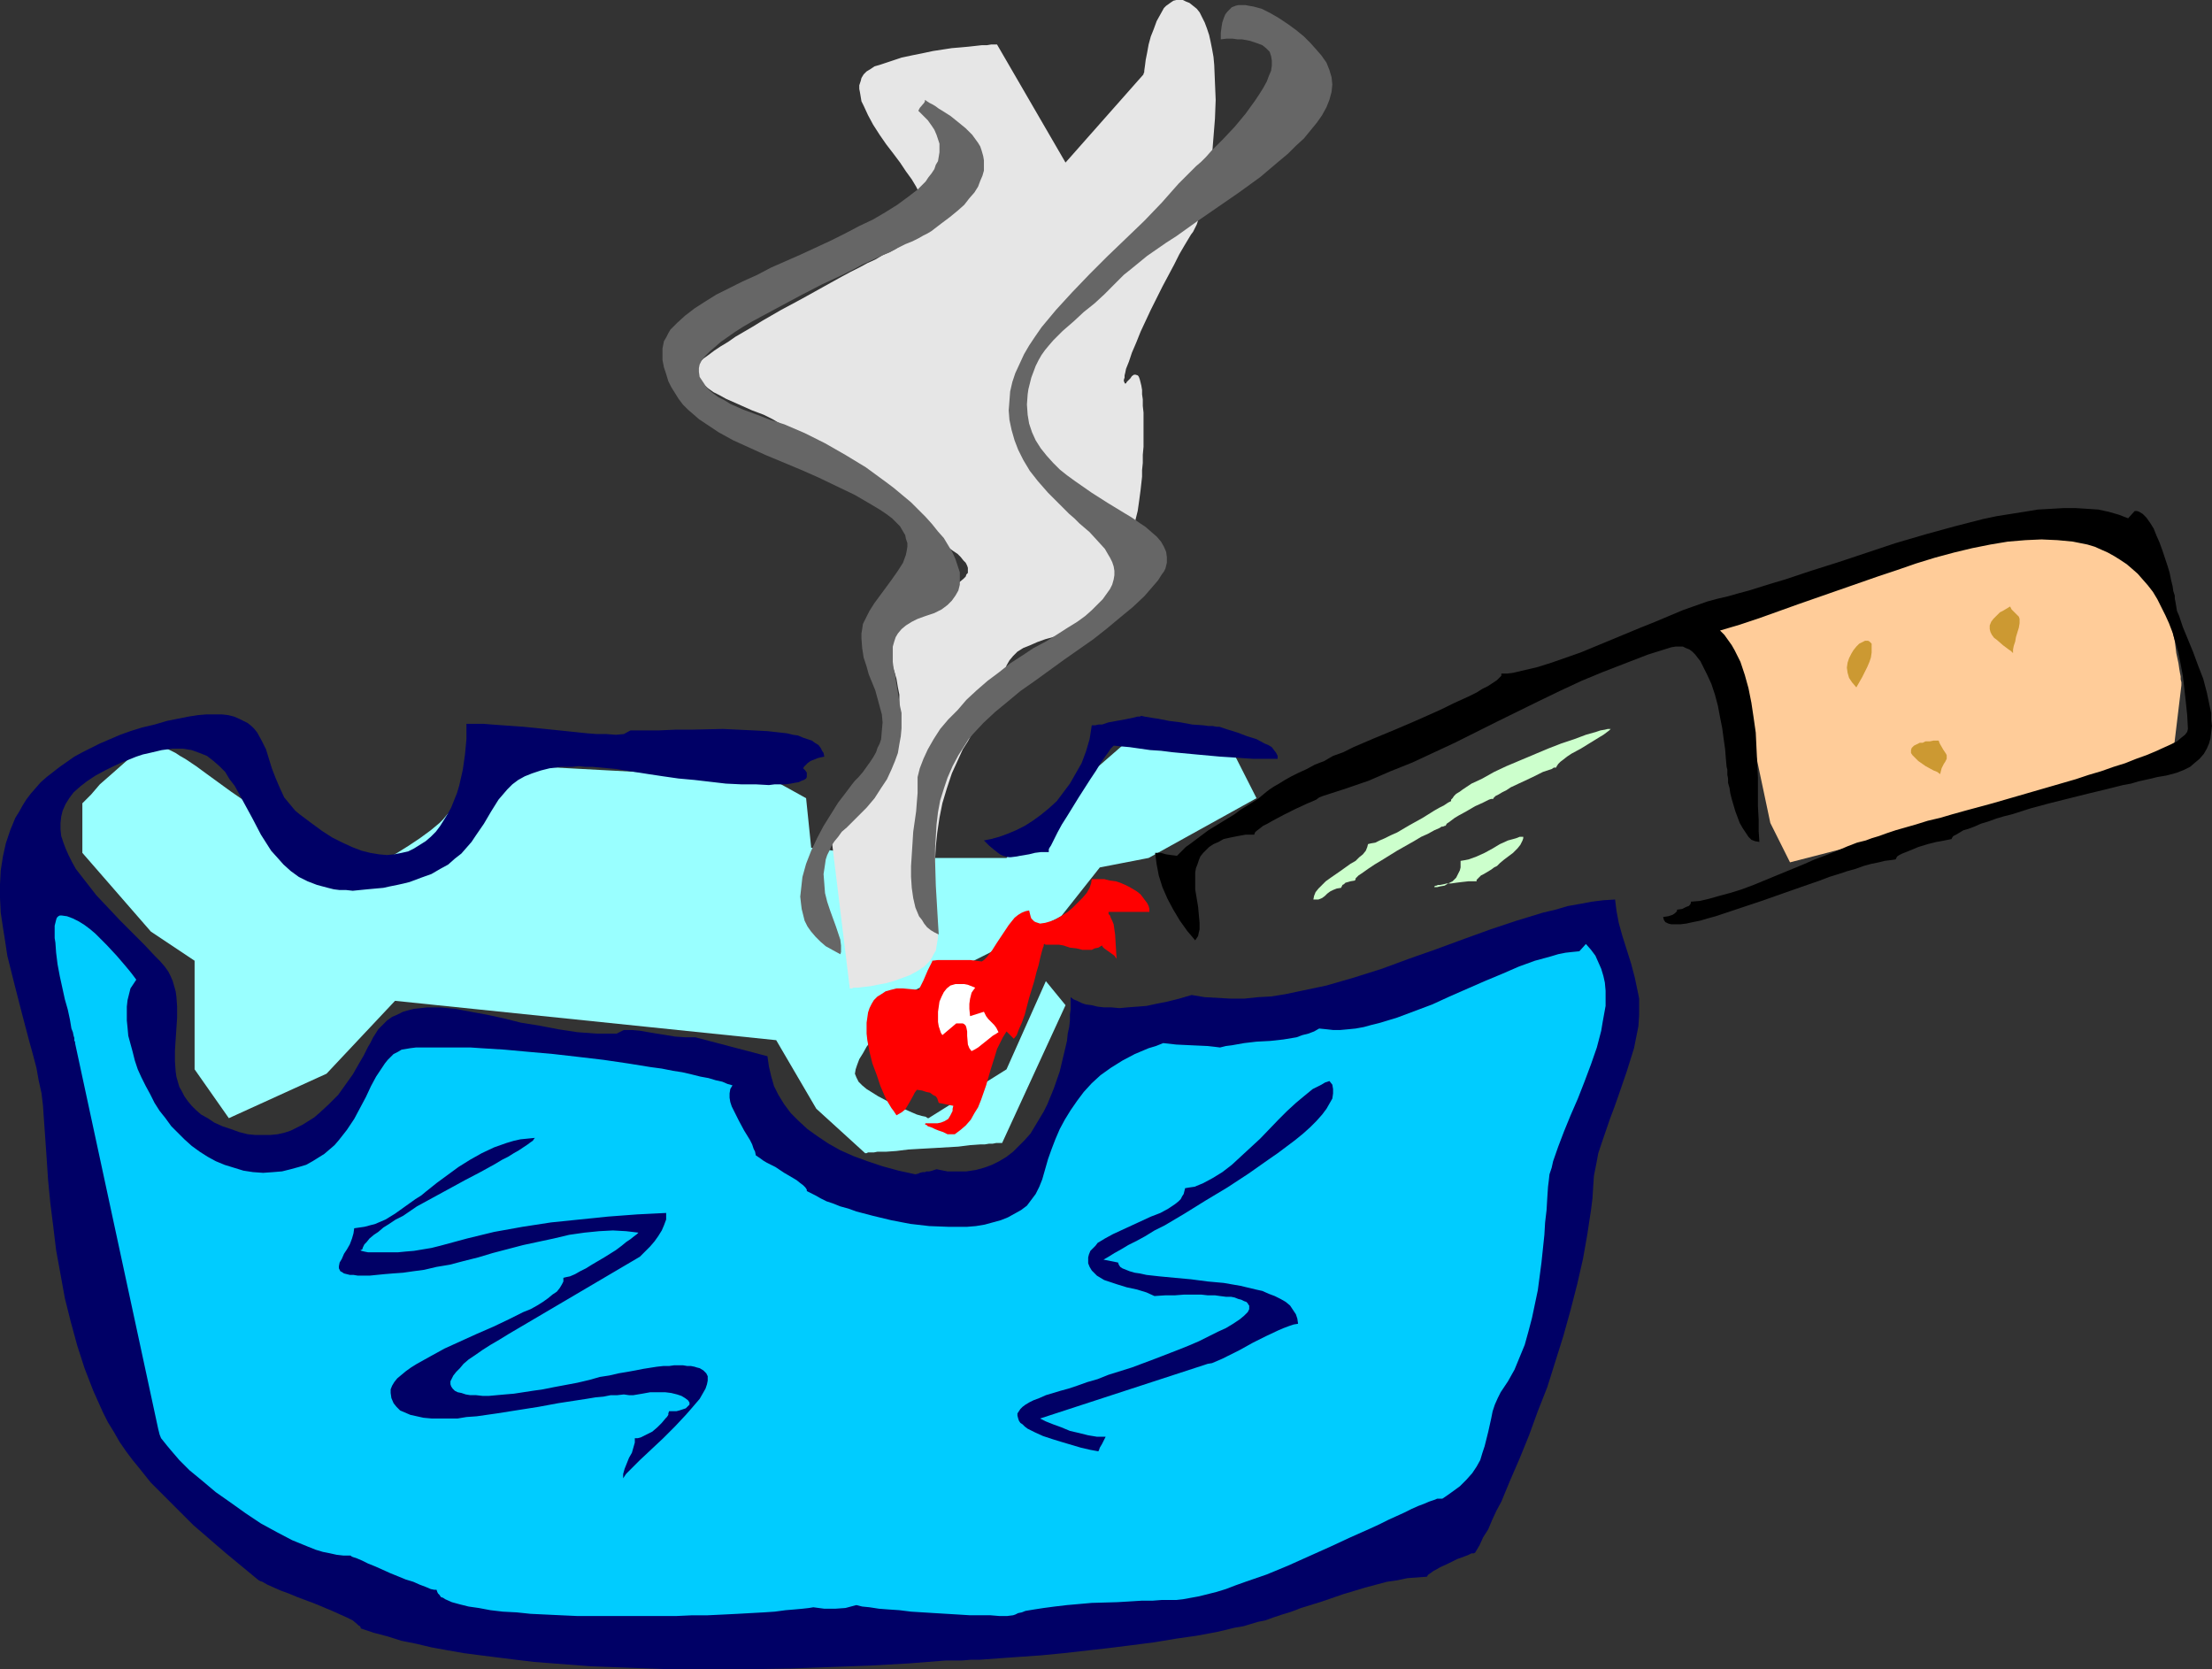 <?xml version="1.0" encoding="UTF-8" standalone="no"?>
<svg
   version="1.0"
   width="129.766mm"
   height="97.911mm"
   id="svg18"
   sodipodi:docname="Cigarette &amp; Ashtray 2.wmf"
   xmlns:inkscape="http://www.inkscape.org/namespaces/inkscape"
   xmlns:sodipodi="http://sodipodi.sourceforge.net/DTD/sodipodi-0.dtd"
   xmlns="http://www.w3.org/2000/svg"
   xmlns:svg="http://www.w3.org/2000/svg">
  <rect width="100%" height="100%" fill="#333333" stroke="none"/>
  <sodipodi:namedview
     id="namedview18"
     pagecolor="#ffffff"
     bordercolor="#000000"
     borderopacity="0.25"
     inkscape:showpageshadow="2"
     inkscape:pageopacity="0.0"
     inkscape:pagecheckerboard="0"
     inkscape:deskcolor="#d1d1d1"
     inkscape:document-units="mm" />
  <defs
     id="defs1">
    <pattern
       id="WMFhbasepattern"
       patternUnits="userSpaceOnUse"
       width="6"
       height="6"
       x="0"
       y="0" />
  </defs>
  <path
     style="fill:#99ffff;fill-opacity:1;fill-rule:evenodd;stroke:none"
     d="m 43.147,237.062 v -24.078 L 33.451,206.52 18.261,189.068 v -10.989 0 l 0.162,-0.162 0.323,-0.323 0.646,-0.646 0.808,-0.808 0.97,-1.131 0.97,-1.131 1.293,-1.131 1.293,-1.131 2.747,-2.424 1.293,-1.131 1.293,-0.97 1.293,-0.808 1.131,-0.646 1.131,-0.485 0.97,-0.162 0.485,0.162 0.485,0.162 0.646,0.162 0.808,0.485 0.97,0.485 0.97,0.485 0.97,0.646 1.131,0.646 2.424,1.616 2.424,1.778 5.333,3.878 2.586,1.778 2.586,1.939 2.262,1.778 0.97,0.808 1.131,0.808 0.808,0.646 0.808,0.646 0.646,0.485 0.646,0.485 0.485,0.485 0.323,0.162 0.323,0.162 v 0.162 l 17.291,6.464 h 0.162 l 0.323,-0.162 0.646,-0.323 0.646,-0.485 0.97,-0.485 0.97,-0.485 1.131,-0.646 1.131,-0.646 2.586,-1.616 2.424,-1.616 2.424,-1.778 0.97,-0.808 0.97,-0.808 0.808,-0.808 0.808,-0.97 1.939,-2.101 1.616,-2.101 1.778,-2.101 0.808,-0.97 0.808,-0.97 0.485,-0.808 0.646,-0.808 0.485,-0.485 0.323,-0.485 0.162,-0.323 0.162,-0.162 62.862,3.394 7.595,4.202 1.131,10.989 17.291,2.262 h 26.018 l 10.989,-12.12 15.029,-13.089 23.917,1.131 5.494,10.827 -23.917,13.251 -10.827,2.101 -8.565,10.827 -17.453,8.888 -17.453,8.726 v 0.162 l -0.485,0.323 -0.485,0.646 -0.646,0.97 -0.808,0.97 -0.97,1.293 -0.97,1.293 -0.97,1.293 -1.939,3.07 -0.97,1.293 -0.808,1.454 -0.808,1.293 -0.485,1.293 -0.323,0.97 -0.162,0.97 0.323,0.808 0.485,0.97 0.808,0.808 0.97,0.808 1.293,0.808 1.293,0.808 3.07,1.616 2.909,1.293 1.454,0.646 1.131,0.485 1.131,0.323 0.808,0.162 0.485,0.323 h 0.162 v 0 l 17.291,-10.827 8.726,-19.553 4.363,5.333 -14.059,30.542 h -0.162 -0.323 -0.323 -0.485 l -0.808,0.162 h -0.808 l -0.97,0.162 h -0.97 l -2.262,0.162 -2.586,0.323 -5.494,0.323 -2.909,0.162 -2.747,0.162 -2.586,0.323 -2.262,0.162 h -0.97 -0.97 l -0.808,0.162 h -0.646 -0.646 l -0.323,0.162 h -0.323 l -10.827,-9.857 -8.888,-15.19 -84.517,-8.726 -15.19,16.16 -21.654,9.857 z"
     id="path1" />
  <path
     style="fill:#ffcc99;fill-opacity:1;fill-rule:evenodd;stroke:none"
     d="m 392.526,182.443 -6.464,-30.542 v -0.162 l -0.485,-0.323 -0.646,-0.646 -0.808,-0.97 -0.808,-0.97 -0.97,-1.131 -1.939,-2.262 -0.808,-1.293 -0.808,-1.131 -0.646,-1.131 -0.162,-0.97 -0.162,-0.485 v -0.485 l 0.162,-0.323 0.162,-0.323 0.162,-0.162 0.323,-0.162 0.485,-0.162 h 0.485 l 0.808,-0.162 h 0.808 l 0.97,-0.162 0.97,-0.323 1.293,-0.323 1.293,-0.323 1.293,-0.323 1.454,-0.485 3.232,-0.97 3.394,-1.131 6.949,-2.586 3.555,-1.293 3.394,-1.454 3.232,-1.131 3.07,-1.293 1.293,-0.485 1.293,-0.646 1.131,-0.485 1.131,-0.485 0.97,-0.323 0.646,-0.323 0.646,-0.323 0.485,-0.323 0.485,-0.162 0.485,-0.162 1.454,-0.323 1.616,-0.485 1.939,-0.323 2.262,-0.485 2.262,-0.323 5.01,-0.646 5.01,-0.646 2.424,-0.162 2.424,-0.323 h 2.101 l 1.939,-0.162 1.778,-0.162 h 1.293 2.586 l 2.747,-0.323 5.333,-0.485 h 2.586 2.424 1.131 l 0.97,0.162 0.97,0.323 0.97,0.323 0.323,0.323 0.485,0.485 0.323,0.646 0.323,0.646 0.485,0.808 0.323,0.97 0.485,1.131 0.323,1.131 0.808,2.424 0.646,2.747 1.454,5.979 0.485,2.909 0.646,2.909 0.323,2.586 0.485,2.262 0.162,1.131 0.162,0.97 0.162,0.808 v 0.646 l 0.162,0.646 v 0.323 0.323 0 l -2.101,17.452 -84.678,21.816 z"
     id="path2" />
  <path
     style="fill:#e6e6e6;fill-opacity:1;fill-rule:evenodd;stroke:none"
     d="m 188.425,219.125 -4.202,-34.42 v -0.162 l 0.323,-0.162 0.323,-0.485 0.323,-0.646 0.646,-0.646 0.646,-0.97 0.808,-0.97 0.808,-0.97 1.616,-2.262 1.778,-2.101 1.778,-2.101 0.97,-0.808 0.808,-0.808 0.646,-0.97 0.646,-0.808 0.485,-1.131 0.485,-0.97 0.808,-2.424 0.646,-2.424 0.323,-2.424 0.162,-2.424 0.162,-2.101 v -1.939 l -0.162,-0.808 -0.162,-0.808 -0.323,-1.939 -0.646,-2.101 -0.485,-2.101 -0.323,-2.262 v -1.293 l 0.162,-1.131 0.162,-1.293 0.485,-1.131 0.485,-1.293 0.808,-1.131 0.323,-0.646 0.646,-0.646 1.293,-0.97 1.454,-0.97 1.616,-0.808 3.394,-1.454 1.616,-0.808 1.616,-0.646 1.293,-0.646 0.97,-0.808 0.485,-0.485 0.162,-0.485 0.323,-0.323 v -0.485 -0.646 l -0.162,-0.485 -0.323,-0.646 -0.485,-0.485 -0.646,-0.808 -0.646,-0.646 -0.97,-0.646 -1.131,-0.808 -4.848,-3.232 -2.262,-1.616 -2.101,-1.616 -2.101,-1.454 -2.101,-1.454 -1.778,-1.454 -1.778,-1.293 -1.454,-1.131 -1.454,-0.97 -1.131,-0.97 -0.97,-0.808 -0.808,-0.646 -0.646,-0.485 -0.323,-0.323 h -0.162 l -0.162,-0.162 -0.323,-0.323 -0.646,-0.323 -0.646,-0.646 -0.808,-0.646 -0.97,-0.808 -1.131,-0.97 -1.131,-0.808 -5.01,-3.717 -1.131,-0.646 -1.131,-0.808 -1.131,-0.646 -0.808,-0.485 -0.97,-0.485 -0.97,-0.485 -1.293,-0.485 -1.293,-0.485 -2.909,-1.293 -2.909,-1.293 -1.454,-0.808 -1.293,-0.646 -1.131,-0.808 -0.97,-0.808 -0.97,-0.808 -0.646,-0.808 -0.323,-0.808 -0.162,-0.808 0.162,-0.485 0.323,-0.646 0.646,-0.646 0.808,-0.808 1.131,-0.808 1.293,-0.97 1.454,-0.97 1.616,-0.97 1.616,-1.131 1.939,-1.131 1.939,-1.131 2.101,-1.293 4.202,-2.424 4.525,-2.424 4.363,-2.424 4.363,-2.424 2.101,-1.131 1.939,-0.97 1.778,-0.97 1.778,-0.808 1.616,-0.97 1.454,-0.646 1.293,-0.646 0.97,-0.646 0.97,-0.485 0.485,-0.323 0.485,-0.162 h 0.162 v -0.162 h 0.162 l 0.162,-0.323 0.323,-0.323 0.323,-0.485 0.323,-0.485 0.646,-1.293 0.323,-0.646 0.162,-0.97 0.323,-0.808 v -0.97 -1.131 -0.97 l -0.162,-1.131 -0.485,-1.293 -0.162,-0.646 -0.323,-0.646 -0.485,-0.808 -0.485,-0.808 -1.293,-1.778 -1.293,-1.939 -1.454,-1.939 -1.616,-2.101 -1.454,-2.101 -1.454,-2.262 -1.131,-2.101 -0.97,-2.101 -0.485,-0.97 -0.162,-0.97 -0.162,-0.97 -0.162,-0.808 v -0.808 l 0.323,-0.97 0.162,-0.646 0.485,-0.808 0.646,-0.646 0.808,-0.485 0.97,-0.646 1.131,-0.323 2.424,-0.808 2.424,-0.808 2.262,-0.485 2.424,-0.485 2.262,-0.485 2.101,-0.323 2.101,-0.323 1.939,-0.162 1.778,-0.162 1.454,-0.162 1.454,-0.162 h 1.131 l 0.97,-0.162 h 1.293 l 15.19,26.179 17.291,-19.553 v -0.162 l 0.162,-0.323 V 15.675 l 0.162,-1.131 0.162,-1.293 0.323,-1.616 0.323,-1.778 0.485,-1.778 0.646,-1.616 0.646,-1.778 0.808,-1.454 0.808,-1.454 0.485,-0.485 1.131,-0.808 0.485,-0.323 L 260.822,0 h 0.646 0.808 l 0.646,0.323 0.808,0.323 0.808,0.646 0.808,0.646 0.646,0.808 0.485,0.97 0.646,1.293 0.485,1.293 0.485,1.454 0.323,1.454 0.323,1.616 0.323,1.778 0.162,1.778 0.162,3.878 0.162,3.878 -0.162,4.202 -0.323,4.04 -0.323,4.04 -0.646,3.717 -0.485,3.555 -0.485,1.616 -0.323,1.616 -0.323,1.454 -0.485,1.293 -0.323,1.131 -0.323,0.97 -0.485,0.97 -0.323,0.646 -0.485,0.646 -0.485,0.808 -0.97,1.616 -1.131,1.939 -1.131,2.262 -1.293,2.424 -1.293,2.424 -2.586,5.171 -1.131,2.424 -1.131,2.424 -0.97,2.424 -0.97,2.262 -0.646,1.939 -0.323,0.808 -0.323,0.808 -0.162,0.808 -0.162,0.646 v 0.485 l -0.162,0.485 v 0.323 l 0.162,0.323 v 0.162 0 h 0.323 l 0.162,-0.323 0.808,-0.808 0.323,-0.485 0.485,-0.323 h 0.323 l 0.485,0.162 0.162,0.162 0.162,0.323 0.162,0.485 0.162,0.646 0.162,0.646 0.162,0.97 v 0.97 l 0.162,1.131 v 1.454 l 0.162,1.454 v 1.778 1.939 1.939 1.939 l -0.162,1.778 v 1.778 l -0.162,1.616 v 1.454 l -0.323,2.909 -0.323,2.424 -0.323,2.262 -0.485,1.939 -0.323,1.778 -0.485,1.454 -0.323,1.454 -0.485,1.131 -0.323,1.131 -0.162,0.97 -0.323,0.97 v 0.808 l -0.162,0.808 0.162,0.808 v 0.646 l 0.485,1.454 0.485,1.293 0.323,1.131 v 0.646 0.646 l -0.162,0.646 -0.323,0.646 -0.485,0.808 -0.646,0.646 -0.808,0.808 -1.131,0.808 -1.293,0.646 -1.454,0.808 -1.616,0.485 -1.778,0.646 -3.717,0.97 -3.717,0.97 -1.778,0.485 -1.778,0.646 -1.454,0.646 -1.616,0.646 -1.293,0.808 -0.97,0.97 -0.808,0.97 -0.646,1.131 -0.162,0.485 -0.162,0.485 v 0.323 0.323 0.323 l 0.323,0.162 0.485,-0.323 h 0.162 l 0.162,-0.162 v 0.162 l -0.162,0.323 -0.323,0.646 -0.323,0.485 -0.323,0.485 -0.485,0.646 -0.485,0.808 -0.485,0.97 -0.808,1.131 -0.808,1.131 -0.97,1.454 -0.97,1.454 -1.131,1.778 -1.131,1.939 -0.97,1.778 -1.131,1.778 -0.808,1.778 -1.616,3.555 -1.131,3.394 -0.97,3.232 -0.646,3.232 -0.485,3.232 -0.323,3.07 -0.162,2.909 v 2.747 2.747 l 0.162,2.586 0.162,2.586 0.162,2.262 v 1.131 1.131 l 0.162,2.101 -0.162,0.97 -0.162,0.97 -0.162,0.97 -0.485,0.808 -0.323,0.646 -0.485,0.808 -1.293,1.293 -1.454,0.97 -1.778,0.97 -1.778,0.646 -1.778,0.646 -1.778,0.485 -1.778,0.323 -1.616,0.323 -1.454,0.162 -1.293,0.162 h -0.97 l -0.323,0.162 z"
     id="path3" />
  <path
     style="fill:#666666;fill-opacity:1;fill-rule:evenodd;stroke:none"
     d="m 206.525,51.226 2.101,-1.616 1.939,-1.454 1.778,-1.454 1.454,-1.293 1.131,-1.454 1.131,-1.293 0.808,-1.293 0.485,-1.293 0.485,-1.131 0.323,-1.131 v -1.131 -1.131 l -0.162,-0.97 -0.323,-1.131 -0.323,-0.97 -0.485,-0.808 -1.293,-1.778 -1.454,-1.454 -1.778,-1.454 -1.616,-1.293 -1.778,-1.131 -0.808,-0.485 -0.646,-0.485 -0.808,-0.485 -0.646,-0.323 -0.485,-0.323 -0.485,-0.323 v 0.323 l -0.162,0.323 -0.97,1.131 -0.162,0.323 -0.162,0.323 1.131,1.131 0.97,0.97 0.808,1.131 0.646,0.97 0.485,1.131 0.323,0.97 0.323,0.97 v 0.97 0.97 l -0.162,0.97 -0.162,0.97 -0.485,0.808 -0.323,0.97 -0.646,0.97 -0.646,0.808 -0.646,0.97 -1.778,1.778 -2.101,1.616 -2.424,1.778 -2.586,1.616 -2.747,1.616 -3.07,1.454 -3.07,1.616 -3.232,1.616 -6.626,3.07 -6.626,2.909 -3.07,1.616 -3.232,1.454 -2.909,1.454 -2.909,1.454 -2.586,1.616 -2.262,1.454 -2.101,1.616 -1.778,1.616 -0.808,0.808 -0.646,0.646 -0.485,0.808 -0.485,0.97 -0.485,0.808 -0.162,0.808 -0.162,0.808 v 0.808 1.778 l 0.323,1.616 0.485,1.454 0.485,1.616 0.646,1.293 0.808,1.293 0.808,1.293 0.97,1.293 1.131,1.131 1.131,0.97 1.293,1.131 1.454,0.97 2.909,1.939 3.232,1.778 3.555,1.616 3.555,1.616 3.878,1.616 3.878,1.616 4.04,1.778 4.04,1.939 4.04,1.939 3.878,2.262 1.616,0.97 1.454,0.97 1.293,0.97 0.97,0.97 0.808,0.808 0.646,1.131 0.485,0.808 0.162,0.808 0.323,0.97 v 0.808 l -0.162,0.97 -0.162,0.808 -0.646,1.778 -1.131,1.778 -1.131,1.616 -1.293,1.778 -2.747,3.717 -1.131,1.778 -0.97,1.939 -0.485,0.97 -0.162,1.131 -0.162,0.97 v 1.131 l 0.162,2.101 0.323,2.101 0.646,1.939 0.485,1.778 1.454,3.555 0.485,1.778 0.485,1.778 0.485,1.778 0.162,1.778 -0.162,1.778 -0.162,1.939 -0.323,0.97 -0.485,0.97 -0.323,0.97 -0.646,1.131 -0.646,0.97 -0.808,1.131 -0.808,1.131 -0.97,1.131 -0.808,0.808 -0.646,0.808 -1.454,1.939 -1.616,2.101 -1.616,2.586 -1.616,2.586 -1.454,2.747 -1.293,2.747 -1.131,2.909 -0.808,2.909 -0.162,1.454 -0.162,1.454 -0.162,1.454 0.162,1.454 0.162,1.293 0.323,1.293 0.323,1.293 0.646,1.293 0.808,1.131 0.97,1.131 1.131,1.131 1.131,0.97 1.454,0.808 1.778,0.97 0.162,-0.485 v -0.485 -0.97 l -0.162,-1.293 -0.485,-1.454 -0.485,-1.454 -0.646,-1.778 -0.646,-1.778 -0.646,-1.939 -0.485,-1.939 -0.162,-2.101 -0.162,-2.101 0.323,-2.101 0.162,-1.131 0.323,-0.97 0.485,-0.97 0.485,-1.131 0.646,-0.97 0.808,-0.97 0.808,-1.131 1.131,-0.97 2.262,-2.262 2.101,-2.101 1.778,-2.101 1.454,-2.262 1.293,-1.939 0.97,-2.101 0.808,-1.939 0.646,-1.778 0.323,-1.939 0.323,-1.778 0.162,-1.778 v -1.616 -1.778 l -0.323,-1.454 -0.485,-3.07 -0.485,-2.909 -0.162,-1.293 -0.323,-1.293 -0.162,-1.293 v -1.293 -0.97 -1.131 l 0.323,-1.131 0.323,-0.97 0.485,-0.808 0.808,-0.97 0.97,-0.808 1.293,-0.808 1.293,-0.646 1.778,-0.646 1.939,-0.646 1.616,-0.808 1.293,-0.97 0.97,-0.97 0.808,-1.131 0.646,-1.131 0.323,-1.293 v -1.293 -1.454 l -0.485,-1.454 -0.485,-1.454 -0.646,-1.454 -0.97,-1.616 -0.97,-1.616 -1.293,-1.454 -1.293,-1.616 -1.454,-1.616 -1.616,-1.616 -1.616,-1.616 -1.939,-1.616 -1.939,-1.616 -1.939,-1.454 -4.202,-3.07 -4.525,-2.747 -4.525,-2.586 -4.525,-2.262 -2.262,-0.97 -2.262,-0.97 -3.07,-0.97 -2.909,-1.131 -3.07,-1.131 -2.909,-1.293 -1.293,-0.808 -1.293,-0.646 -1.131,-0.808 -0.97,-0.808 -0.808,-0.97 -0.646,-0.97 -0.646,-0.97 -0.162,-1.131 v -0.808 l 0.162,-0.808 0.485,-0.97 0.808,-0.97 0.97,-0.97 1.131,-0.97 1.293,-1.131 1.616,-1.131 1.616,-1.131 1.778,-1.131 1.939,-1.131 2.101,-1.131 4.202,-2.262 4.525,-2.424 4.686,-2.424 4.525,-2.101 2.262,-1.131 2.101,-1.131 2.101,-0.97 2.101,-0.97 1.939,-0.808 1.778,-0.97 1.616,-0.808 1.616,-0.646 1.293,-0.646 1.131,-0.646 0.97,-0.485 z"
     id="path4" />
  <path
     style="fill:#666666;fill-opacity:1;fill-rule:evenodd;stroke:none"
     d="m 246.601,63.507 1.293,-1.293 1.293,-1.293 1.616,-1.293 1.778,-1.454 1.778,-1.454 2.101,-1.454 2.101,-1.454 2.262,-1.454 4.525,-3.232 4.686,-3.232 4.686,-3.232 4.686,-3.394 2.101,-1.778 2.101,-1.778 1.939,-1.616 1.778,-1.778 1.778,-1.616 1.454,-1.778 1.454,-1.778 1.131,-1.616 0.97,-1.778 0.646,-1.616 0.485,-1.778 0.162,-1.616 -0.162,-1.616 -0.485,-1.616 -0.646,-1.616 -1.131,-1.616 -1.131,-1.293 -1.293,-1.454 -1.454,-1.454 -1.778,-1.454 -1.778,-1.293 -1.939,-1.293 -1.939,-1.131 -1.939,-0.97 -1.778,-0.485 -0.97,-0.162 -0.808,-0.162 h -0.808 -0.808 l -0.646,0.162 -0.808,0.323 -0.485,0.485 -0.485,0.485 -0.485,0.646 -0.323,0.808 -0.323,0.97 -0.162,0.97 -0.162,1.293 v 1.454 l 1.293,-0.162 h 1.293 l 1.131,0.162 h 0.97 l 0.97,0.162 0.808,0.162 1.454,0.485 1.293,0.485 0.808,0.646 0.808,0.808 0.323,0.97 0.162,0.97 v 1.131 l -0.162,1.131 -0.485,1.131 -0.485,1.293 -0.808,1.454 -0.808,1.293 -0.97,1.454 -2.101,2.909 -2.424,2.909 -2.586,2.747 -2.586,2.586 -1.131,1.293 -1.131,1.131 -1.131,0.97 -0.97,0.97 -0.97,0.97 -0.808,0.808 -0.646,0.646 -0.485,0.485 -3.717,4.202 -3.878,4.04 -4.202,4.04 -4.04,3.878 -3.878,3.878 -3.878,4.04 -3.555,3.878 -1.616,1.939 -1.616,1.939 -1.454,2.101 -1.293,1.939 -1.131,1.939 -0.97,2.101 -0.97,2.101 -0.646,1.939 -0.485,2.101 -0.162,2.101 -0.162,2.101 0.162,2.101 0.485,2.262 0.646,2.262 0.808,2.101 1.131,2.262 1.454,2.424 1.778,2.262 2.262,2.586 2.424,2.424 2.262,2.262 1.131,0.97 1.131,1.131 2.262,1.939 1.778,1.939 1.616,1.778 0.646,1.131 0.485,0.808 0.485,0.97 0.323,0.97 0.162,0.97 v 0.97 l -0.162,0.97 -0.323,1.131 -0.485,0.97 -0.808,1.131 -0.808,1.131 -1.131,1.131 -1.293,1.293 -1.454,1.293 -1.778,1.293 -2.101,1.293 -2.262,1.454 -2.586,1.616 -2.747,1.454 -2.424,1.616 -2.747,1.778 -2.424,1.939 -2.586,1.939 -2.424,2.101 -2.262,2.101 -1.939,2.262 -2.101,2.101 -1.778,2.101 -1.454,2.262 -1.293,2.262 -0.97,2.101 -0.808,2.101 -0.485,1.939 v 0.97 0.97 1.616 l -0.162,1.939 -0.162,2.101 -0.323,2.262 -0.323,2.262 -0.162,2.586 -0.323,5.009 v 2.424 l 0.162,2.424 0.323,2.262 0.485,2.101 0.808,1.939 0.646,0.808 0.485,0.808 0.646,0.808 0.808,0.646 0.808,0.485 0.97,0.485 -0.162,-2.586 -0.162,-2.747 -0.323,-5.494 -0.162,-5.494 v -2.747 l 0.162,-2.586 0.162,-2.747 0.323,-2.747 0.485,-2.586 0.808,-2.586 0.808,-2.424 1.131,-2.586 1.293,-2.424 1.454,-2.262 0.808,-1.293 0.97,-1.131 2.262,-2.424 2.586,-2.424 2.747,-2.262 2.909,-2.424 3.232,-2.262 6.464,-4.686 6.464,-4.525 3.07,-2.424 2.909,-2.424 2.747,-2.262 2.586,-2.424 2.101,-2.424 0.97,-1.131 0.808,-1.293 0.485,-0.646 0.323,-0.646 0.323,-1.293 v -1.293 l -0.162,-1.131 -0.485,-1.131 -0.646,-1.131 -0.97,-1.131 -1.131,-0.97 -1.293,-1.131 -1.454,-0.97 -1.616,-1.131 -1.616,-0.97 -3.717,-2.262 -3.555,-2.262 -3.717,-2.586 -1.778,-1.293 -1.616,-1.293 -1.454,-1.454 -1.454,-1.616 -1.293,-1.616 -1.131,-1.778 -0.808,-1.778 -0.646,-1.939 -0.323,-1.939 -0.162,-2.262 0.162,-2.262 0.162,-1.131 0.323,-1.293 0.323,-1.293 0.485,-1.293 0.485,-1.293 0.646,-1.293 0.646,-1.131 0.808,-1.131 0.808,-0.97 0.97,-1.131 2.101,-2.101 2.424,-2.101 2.262,-2.101 2.424,-1.939 2.101,-1.939 0.97,-0.97 z"
     id="path5" />
  <path
     style="fill:#000066;fill-opacity:1;fill-rule:evenodd;stroke:none"
     d="m 270.356,161.112 h -0.646 l -0.808,-0.162 h -0.97 l -1.131,-0.162 -2.424,-0.162 -2.586,-0.485 -2.586,-0.323 -2.424,-0.485 -1.131,-0.162 -0.97,-0.162 -0.97,-0.162 -0.646,-0.162 -0.323,0.162 h -0.485 l -0.646,0.162 -0.646,0.162 -1.616,0.323 -1.778,0.323 -1.778,0.323 -1.454,0.485 h -0.808 l -0.646,0.162 h -0.485 -0.323 l -0.485,3.07 -0.808,2.747 -0.97,2.586 -1.293,2.262 -1.293,2.262 -1.454,1.939 -1.454,1.939 -1.778,1.616 -1.778,1.454 -1.778,1.293 -1.778,1.131 -1.939,0.97 -1.939,0.808 -1.778,0.646 -1.778,0.485 -1.616,0.323 1.131,1.131 0.97,0.808 0.808,0.646 0.646,0.485 0.646,0.323 0.646,0.162 0.646,0.162 h 0.485 l 1.293,-0.162 0.808,-0.162 0.97,-0.162 0.97,-0.162 1.293,-0.323 1.293,-0.162 h 1.778 v -0.323 -0.323 l 0.162,-0.323 0.323,-0.485 0.323,-0.646 0.323,-0.646 0.808,-1.616 0.97,-1.778 1.131,-1.778 2.586,-4.202 2.586,-4.04 1.293,-1.939 0.97,-1.616 1.131,-1.616 0.485,-0.646 0.323,-0.485 0.323,-0.485 0.323,-0.323 0.323,-0.323 h 0.162 l 1.616,0.162 1.778,0.162 2.262,0.323 2.262,0.323 2.424,0.162 2.586,0.323 5.171,0.485 5.333,0.485 2.586,0.162 2.262,0.162 2.424,0.162 h 2.101 1.778 1.616 v -0.646 l -0.323,-0.646 -0.485,-0.646 -0.485,-0.646 -0.808,-0.485 -0.808,-0.323 -1.778,-0.97 -2.101,-0.646 -2.101,-0.808 -2.101,-0.646 z"
     id="path6" />
  <path
     style="fill:#ff0000;fill-opacity:1;fill-rule:evenodd;stroke:none"
     d="m 247.248,207.167 -0.162,-1.131 -0.162,-1.131 -0.323,-0.808 -0.323,-0.646 -0.162,-0.485 -0.323,-0.323 v -0.162 -0.162 -0.162 h 1.131 0.808 4.686 1.293 1.131 v -0.646 l -0.162,-0.646 -0.323,-0.646 -0.485,-0.646 -0.97,-1.293 -0.808,-0.646 -0.808,-0.485 -0.808,-0.485 -0.97,-0.485 -1.131,-0.485 -0.97,-0.323 -1.293,-0.162 -1.293,-0.323 h -1.293 -1.454 l -0.162,0.97 -0.323,0.97 -0.646,1.131 -0.97,1.131 -0.97,0.97 -1.131,1.131 -1.131,0.97 -1.293,0.808 -1.293,0.808 -1.293,0.485 -1.131,0.323 -1.131,0.162 -0.485,-0.162 -0.485,-0.162 -0.323,-0.162 -0.323,-0.323 -0.323,-0.323 -0.162,-0.485 -0.162,-0.646 -0.162,-0.646 -0.808,0.162 -0.808,0.323 -0.808,0.485 -0.808,0.646 -0.646,0.808 -0.646,0.808 -1.293,1.939 -1.293,1.939 -1.131,1.778 -0.646,0.808 -0.485,0.646 -0.646,0.646 -0.485,0.323 -1.293,-0.162 -1.293,-0.162 h -2.909 -2.909 -1.293 l -1.293,0.162 v 0.162 l -0.162,0.323 -0.323,0.646 -0.485,0.97 -0.485,1.131 -0.485,1.131 -0.485,0.97 -0.323,0.646 -0.162,0.323 v 0.162 l -1.778,-0.162 -1.778,-0.162 h -1.454 l -1.293,0.323 -1.131,0.323 -0.97,0.646 -0.808,0.485 -0.808,0.808 -0.485,0.808 -0.485,0.97 -0.323,0.97 -0.162,1.131 -0.162,1.131 v 1.293 1.131 l 0.162,1.454 0.485,2.586 0.646,2.586 0.97,2.586 0.808,2.424 0.97,2.262 0.485,0.97 0.485,0.808 0.485,0.808 0.485,0.646 0.323,0.485 0.323,0.485 1.131,-0.646 0.808,-0.646 0.485,-0.808 0.485,-0.808 0.808,-1.454 0.323,-0.646 0.485,-0.646 1.131,0.162 0.97,0.323 0.808,0.162 0.646,0.485 0.646,0.323 0.323,0.485 0.162,0.485 0.162,0.485 3.232,0.646 -0.162,0.646 v 0.485 l -0.485,0.97 -0.485,0.808 -0.808,0.485 -0.808,0.323 -0.808,0.162 h -0.808 -0.808 -0.97 l -0.162,0.162 v 0 l 0.162,0.162 h 0.162 l 0.323,0.323 0.485,0.162 0.485,0.162 0.646,0.323 0.808,0.323 0.97,0.323 0.97,0.485 h 1.616 l 1.293,-0.97 1.131,-0.97 1.131,-1.293 0.808,-1.454 0.808,-1.293 0.646,-1.616 1.131,-3.232 0.97,-3.394 0.97,-3.07 0.485,-1.616 0.646,-1.293 0.646,-1.293 0.808,-1.293 1.616,1.616 0.646,-0.808 0.485,-1.293 0.646,-1.454 0.646,-1.778 0.97,-3.717 1.131,-3.717 0.485,-1.939 0.485,-1.616 0.323,-1.454 0.323,-1.293 0.323,-1.131 0.162,-0.323 v -0.323 l 0.162,-0.162 h 0.162 v 0 0.162 h 2.101 0.97 l 0.97,0.162 1.454,0.485 1.454,0.162 1.293,0.323 h 1.293 0.808 l 0.646,-0.323 0.808,-0.162 0.808,-0.485 0.162,0.323 0.323,0.323 1.131,0.808 1.131,0.808 0.323,0.485 0.162,0.162 z"
     id="path7" />
  <path
     style="fill:#000000;fill-opacity:1;fill-rule:evenodd;stroke:none"
     d="m 293.304,176.463 5.01,-1.616 5.171,-1.778 4.848,-2.101 4.848,-1.939 9.373,-4.363 9.373,-4.686 9.211,-4.525 4.686,-2.262 4.848,-2.262 4.686,-1.939 5.01,-1.939 5.01,-1.939 5.171,-1.616 0.97,-0.162 h 0.808 0.808 l 0.646,0.323 0.808,0.323 0.646,0.485 0.646,0.646 0.485,0.646 0.646,0.808 0.485,0.97 0.97,1.939 0.97,2.101 0.808,2.424 0.646,2.424 0.485,2.586 0.485,2.424 0.323,2.424 0.323,2.262 0.162,2.101 0.162,1.778 0.162,0.646 v 0.646 0.485 l 0.162,0.808 v 0.97 l 0.323,1.131 0.162,1.131 0.323,1.293 0.808,2.747 0.97,2.586 0.646,1.131 0.646,0.97 0.646,0.97 0.646,0.646 0.808,0.323 0.97,0.162 -0.162,-2.424 v -2.586 l -0.162,-2.909 v -3.07 -3.232 l -0.323,-6.625 -0.162,-3.394 -0.485,-3.394 -0.485,-3.232 -0.646,-3.232 -0.808,-2.909 -0.97,-2.909 -1.293,-2.586 -0.646,-1.131 -0.808,-1.131 -0.808,-1.131 -0.97,-0.97 4.363,-1.293 4.363,-1.454 8.565,-3.07 17.614,-6.141 4.363,-1.454 4.202,-1.454 4.202,-1.293 4.202,-1.131 4.04,-0.97 4.04,-0.808 3.878,-0.646 3.878,-0.323 3.555,-0.162 3.555,0.162 3.394,0.323 1.616,0.323 1.616,0.323 1.616,0.485 1.454,0.646 1.454,0.646 1.454,0.808 1.293,0.808 1.454,0.97 1.131,0.97 1.293,1.131 1.131,1.293 1.131,1.293 1.131,1.454 0.97,1.616 0.808,1.616 0.97,1.939 0.808,1.778 0.808,2.101 0.646,2.262 0.646,2.262 0.485,2.424 0.485,2.586 0.323,2.747 0.323,2.909 0.323,3.07 0.162,3.07 -0.162,0.646 -0.485,0.646 -0.808,0.646 -0.97,0.808 -1.293,0.646 -1.778,0.808 -1.778,0.808 -1.939,0.808 -2.262,0.808 -2.424,0.97 -2.586,0.808 -2.747,0.97 -2.747,0.808 -2.909,0.97 -6.141,1.778 -12.282,3.555 -5.979,1.616 -2.909,0.808 -2.747,0.808 -2.747,0.646 -2.586,0.808 -2.262,0.646 -2.262,0.646 -1.939,0.646 -1.778,0.646 -1.616,0.485 -1.293,0.485 -1.939,0.485 -2.101,0.808 -2.262,0.97 -2.424,0.97 -2.586,0.97 -2.586,1.131 -2.747,1.131 -2.747,1.131 -5.494,2.262 -2.586,0.97 -2.586,0.808 -2.424,0.646 -2.262,0.646 -2.101,0.485 -1.939,0.162 v 0.323 l -0.162,0.323 -0.323,0.323 -0.485,0.162 -0.97,0.485 -1.131,0.162 v 0.323 l -0.162,0.162 -0.323,0.323 -0.485,0.323 -0.97,0.323 -1.131,0.162 0.162,0.646 0.323,0.485 0.646,0.323 0.646,0.162 h 0.97 1.131 l 1.293,-0.162 1.454,-0.323 1.616,-0.323 1.616,-0.485 1.778,-0.485 1.939,-0.646 3.878,-1.293 4.363,-1.454 8.726,-3.07 4.202,-1.454 2.101,-0.808 2.101,-0.646 1.939,-0.646 1.778,-0.485 1.778,-0.646 1.778,-0.485 1.616,-0.323 1.293,-0.323 1.293,-0.162 1.131,-0.162 0.162,-0.323 0.162,-0.323 0.485,-0.323 0.646,-0.323 0.808,-0.323 0.808,-0.323 1.939,-0.808 2.101,-0.646 1.939,-0.485 0.97,-0.162 0.808,-0.162 0.808,-0.162 0.808,-0.162 v -0.162 l 0.323,-0.485 0.646,-0.323 0.808,-0.485 0.808,-0.485 1.131,-0.323 1.293,-0.485 1.454,-0.646 1.616,-0.485 1.778,-0.646 1.616,-0.485 1.939,-0.485 4.04,-1.293 4.202,-1.131 8.403,-2.101 4.04,-0.97 1.939,-0.485 1.939,-0.485 1.778,-0.323 1.616,-0.485 1.454,-0.323 1.454,-0.323 1.293,-0.323 0.97,-0.162 0.97,-0.162 0.646,-0.162 1.778,-0.485 1.616,-0.646 1.293,-0.646 1.131,-0.97 0.97,-0.808 0.97,-1.131 0.646,-1.131 0.485,-1.131 0.323,-1.131 0.162,-1.454 0.162,-1.293 -0.162,-1.454 v -1.454 l -0.323,-1.454 -0.646,-3.07 -0.808,-3.07 -1.131,-2.909 -1.131,-3.07 -1.131,-2.747 -1.131,-2.747 -0.808,-2.424 -0.485,-1.131 -0.162,-0.97 -0.162,-0.97 -0.162,-0.808 v -0.646 l -0.323,-0.97 -0.162,-1.131 -0.323,-1.293 -0.323,-1.616 -0.485,-1.616 -1.131,-3.394 -0.646,-1.778 -0.646,-1.454 -0.646,-1.616 -0.808,-1.293 -0.808,-1.131 -0.808,-0.808 -0.808,-0.485 -0.485,-0.162 h -0.485 l -1.454,1.616 -2.101,-0.808 -2.262,-0.646 -2.262,-0.485 -2.424,-0.162 -2.586,-0.162 h -2.747 l -2.747,0.162 -2.909,0.162 -2.909,0.485 -3.07,0.485 -3.07,0.485 -3.07,0.646 -6.302,1.616 -6.464,1.778 -6.626,1.939 -6.302,2.101 -6.302,2.101 -6.141,1.939 -2.909,0.97 -2.909,0.97 -2.747,0.808 -2.586,0.808 -2.586,0.808 -2.424,0.646 -2.262,0.646 -2.101,0.485 -2.424,0.646 -2.747,0.97 -2.747,0.97 -3.07,1.293 -3.07,1.293 -1.616,0.646 -1.616,0.646 -6.626,2.747 -6.626,2.747 -3.232,1.131 -3.232,1.131 -3.07,0.97 -2.747,0.646 -2.747,0.646 -1.293,0.162 h -1.293 v 0.485 l -0.485,0.485 -0.485,0.485 -0.97,0.646 -0.97,0.646 -1.293,0.646 -1.293,0.808 -1.616,0.808 -1.778,0.808 -1.778,0.808 -1.939,0.97 -2.101,0.97 -4.363,1.939 -4.525,1.939 -4.686,1.939 -4.525,1.939 -2.262,1.131 -2.262,0.808 -1.939,1.131 -2.101,0.808 -1.778,0.97 -1.778,0.808 -1.616,0.808 -1.454,0.808 -1.293,0.808 -1.131,0.646 -0.97,0.646 -0.646,0.485 -0.97,0.808 -0.97,0.808 -1.293,0.808 -1.293,0.808 -1.293,0.808 -1.293,0.97 -2.909,1.778 -2.909,1.778 -2.586,1.939 -1.293,0.97 -1.131,0.808 -0.97,0.97 -0.97,0.97 -1.293,-0.162 -1.131,-0.162 -1.131,-0.323 h -1.293 l 0.323,2.424 0.485,2.586 0.808,2.586 1.131,2.586 1.293,2.424 1.454,2.424 1.616,2.262 1.778,2.101 0.323,-0.485 0.323,-0.485 0.162,-0.808 0.162,-0.646 v -1.454 l -0.162,-1.778 -0.162,-1.778 -0.323,-1.939 -0.323,-1.939 v -1.939 -1.778 l 0.162,-0.97 0.323,-0.808 0.323,-0.97 0.323,-0.808 0.646,-0.808 0.646,-0.646 0.646,-0.646 0.97,-0.646 1.131,-0.485 1.131,-0.646 1.454,-0.323 1.616,-0.323 1.778,-0.323 h 1.939 l 0.162,-0.485 0.323,-0.323 0.646,-0.485 0.808,-0.646 0.97,-0.485 1.131,-0.646 2.424,-1.293 2.586,-1.293 2.424,-1.131 1.131,-0.485 1.131,-0.485 0.646,-0.485 z"
     id="path8" />
  <path
     style="fill:#ccffcc;fill-opacity:1;fill-rule:evenodd;stroke:none"
     d="m 321.745,177.595 -0.646,0.323 -0.97,0.646 -0.97,0.485 -1.131,0.646 -1.293,0.808 -1.293,0.808 -2.909,1.616 -2.747,1.616 -1.454,0.646 -1.293,0.646 -1.131,0.485 -0.97,0.485 -0.97,0.162 -0.646,0.162 -0.162,0.646 -0.323,0.808 -0.646,0.808 -0.808,0.646 -0.808,0.808 -1.131,0.646 -2.262,1.616 -2.101,1.454 -1.131,0.808 -0.808,0.808 -0.808,0.808 -0.646,0.808 -0.323,0.808 -0.162,0.808 h 1.131 l 0.808,-0.323 0.646,-0.485 0.485,-0.485 0.646,-0.485 0.646,-0.323 0.808,-0.323 0.97,-0.162 0.162,-0.323 0.162,-0.323 0.323,-0.162 0.323,-0.323 1.131,-0.323 0.97,-0.162 0.162,-0.323 v -0.162 l 0.323,-0.323 0.323,-0.323 0.97,-0.646 1.131,-0.808 1.454,-0.97 1.616,-0.97 3.394,-2.101 3.717,-2.101 1.616,-0.97 1.454,-0.646 1.454,-0.808 1.131,-0.485 0.485,-0.323 h 0.323 l 0.323,-0.162 h 0.162 l 0.162,-0.162 0.162,-0.323 0.485,-0.323 0.646,-0.485 0.646,-0.485 0.808,-0.485 1.778,-0.97 1.939,-1.131 1.778,-0.808 0.646,-0.323 0.646,-0.323 0.485,-0.162 h 0.485 v -0.162 l 0.485,-0.485 0.646,-0.323 0.808,-0.485 0.97,-0.485 0.97,-0.646 2.424,-1.131 2.424,-1.131 1.293,-0.646 0.97,-0.485 0.97,-0.323 0.97,-0.323 0.485,-0.323 h 0.485 l 0.162,-0.323 0.323,-0.485 0.485,-0.485 0.646,-0.485 0.808,-0.646 0.97,-0.646 2.101,-1.131 2.101,-1.293 2.101,-1.293 0.808,-0.485 0.646,-0.485 0.646,-0.485 0.323,-0.323 h -0.646 l -0.646,0.162 -0.97,0.162 -0.97,0.323 -1.131,0.323 -1.131,0.323 -2.586,0.97 -2.909,0.97 -2.909,1.131 -6.141,2.586 -3.07,1.293 -2.747,1.293 -2.586,1.454 -2.424,1.131 -0.97,0.646 -0.97,0.646 -0.646,0.485 -0.808,0.485 -0.485,0.485 -0.323,0.485 -0.323,0.323 z"
     id="path9" />
  <path
     style="fill:#ccffcc;fill-opacity:1;fill-rule:evenodd;stroke:none"
     d="m 331.926,191.977 0.646,-0.646 0.97,-0.808 1.939,-1.454 0.97,-0.97 0.646,-0.808 0.485,-0.97 0.162,-0.485 v -0.323 h -0.808 l -0.808,0.323 -1.778,0.485 -1.778,0.808 -1.616,0.97 -1.778,0.97 -1.778,0.808 -1.778,0.646 -0.808,0.162 -0.97,0.162 v 0.808 0.646 l -0.162,0.646 -0.323,0.646 -0.485,0.97 -0.808,0.808 -0.97,0.485 -0.808,0.485 -0.97,0.162 -0.646,0.162 h -0.485 -0.162 v -0.162 l 0.323,-0.162 h 0.162 l 0.323,-0.162 h 0.485 l 0.808,-0.162 0.646,-0.162 h 0.97 l 1.131,-0.162 1.293,-0.162 1.454,-0.162 h 1.778 v -0.323 l 0.485,-0.485 0.485,-0.485 0.646,-0.323 0.808,-0.485 0.808,-0.485 0.646,-0.485 z"
     id="path10" />
  <path
     style="fill:#cc9932;fill-opacity:1;fill-rule:evenodd;stroke:none"
     d="m 414.988,143.498 v -0.485 -0.323 l -0.485,-0.485 -0.323,-0.162 h -0.646 l -0.646,0.323 -0.646,0.323 -0.646,0.646 -0.646,0.808 -0.485,0.808 -0.485,0.97 -0.323,0.97 -0.162,1.131 0.162,1.131 0.323,1.131 0.646,0.97 0.97,1.131 1.293,-2.262 1.131,-2.262 0.485,-1.131 0.323,-0.97 0.162,-1.131 z"
     id="path11" />
  <path
     style="fill:#cc9932;fill-opacity:1;fill-rule:evenodd;stroke:none"
     d="m 447.793,137.196 -0.162,-0.485 -0.323,-0.323 -1.293,-1.293 -0.162,-0.323 -0.162,-0.323 -0.808,0.485 -0.808,0.485 -0.646,0.323 -0.485,0.485 -0.97,0.97 -0.485,0.646 -0.323,0.808 v 0.808 l 0.162,0.646 0.323,0.646 0.485,0.646 0.646,0.485 1.293,1.131 1.293,0.97 0.485,0.323 0.485,0.485 v -0.808 l 0.162,-0.808 0.323,-0.97 0.162,-0.97 0.646,-2.101 0.162,-0.97 z"
     id="path12" />
  <path
     style="fill:#cc9932;fill-opacity:1;fill-rule:evenodd;stroke:none"
     d="m 431.633,167.899 v -0.485 l -0.162,-0.323 -0.646,-0.97 -0.646,-1.131 -0.162,-0.323 -0.162,-0.485 h -1.131 l -0.808,0.162 h -0.97 l -0.646,0.323 h -0.646 l -0.97,0.485 -0.323,0.162 -0.485,0.485 -0.162,0.485 v 0.646 l 0.323,0.485 0.646,0.646 0.646,0.646 1.616,1.131 1.778,0.97 0.808,0.323 0.646,0.485 0.162,-0.646 0.162,-0.646 0.485,-0.97 0.323,-0.485 0.162,-0.323 0.162,-0.323 z"
     id="path13" />
  <path
     style="fill:#000066;fill-opacity:1;fill-rule:evenodd;stroke:none"
     d="m 363.438,222.842 v -1.454 l -0.323,-1.616 -0.646,-3.07 -0.808,-3.07 -0.97,-3.07 -0.97,-3.07 -0.808,-2.909 -0.485,-2.586 -0.162,-1.293 -0.162,-1.293 -2.586,0.162 -2.586,0.323 -2.586,0.485 -2.747,0.485 -2.747,0.808 -2.747,0.646 -5.818,1.778 -5.818,1.939 -5.818,2.101 -6.141,2.262 -5.979,2.101 -6.141,2.262 -6.141,1.939 -6.141,1.778 -3.07,0.646 -3.07,0.646 -3.07,0.646 -3.07,0.485 -2.909,0.162 -3.07,0.323 h -2.909 l -2.909,-0.162 -2.909,-0.162 -2.909,-0.485 -2.747,0.808 -2.586,0.646 -2.424,0.485 -2.262,0.485 -2.101,0.162 -2.101,0.162 -1.778,0.162 -1.778,-0.162 h -1.616 l -1.454,-0.162 -1.293,-0.323 -1.293,-0.162 -0.97,-0.323 -0.97,-0.485 -0.808,-0.323 -0.646,-0.485 v 1.616 1.131 l -0.162,1.131 v 1.293 l -0.162,1.454 -0.323,1.454 -0.162,1.616 -0.808,3.394 -0.808,3.394 -1.293,3.717 -1.454,3.555 -0.808,1.616 -0.97,1.616 -0.97,1.616 -0.97,1.616 -1.293,1.454 -1.293,1.293 -1.293,1.293 -1.454,1.131 -1.616,0.97 -1.616,0.808 -1.778,0.646 -1.778,0.485 -2.101,0.323 h -1.939 -2.262 l -2.424,-0.485 -0.485,0.162 -0.485,0.162 -0.646,0.162 h -0.323 -0.323 l -0.323,0.162 h -0.485 l -0.646,0.162 -0.323,0.162 -0.646,0.162 -3.717,-0.808 -3.555,-0.97 -3.394,-1.131 -3.07,-1.131 -2.909,-1.293 -2.586,-1.454 -2.424,-1.616 -2.262,-1.616 -1.939,-1.778 -1.778,-1.778 -1.454,-1.939 -1.293,-2.101 -0.97,-1.939 -0.646,-2.262 -0.485,-2.101 -0.323,-2.262 -15.998,-4.202 h -2.262 l -2.262,-0.162 -1.939,-0.323 -2.101,-0.323 -3.717,-0.646 -1.778,-0.162 h -1.778 l -1.616,0.808 h -4.363 l -4.363,-0.323 -4.202,-0.646 -4.202,-0.808 -4.04,-0.646 -3.878,-0.97 -3.717,-0.808 -3.555,-0.646 -3.394,-0.646 -3.394,-0.323 h -1.454 -1.454 l -1.454,0.162 -1.454,0.162 -1.293,0.323 -1.131,0.323 -1.293,0.646 -1.131,0.485 -1.131,0.808 -0.97,0.97 -0.97,0.97 -0.808,1.293 -0.323,0.485 -0.323,0.646 -0.323,0.646 -0.485,0.808 -0.485,0.97 -0.485,0.97 -1.131,1.939 -1.293,2.262 -1.616,2.262 -1.616,2.262 -2.101,2.101 -2.101,1.939 -1.131,0.97 -1.293,0.808 -1.293,0.808 -1.293,0.646 -1.293,0.646 -1.454,0.485 -1.454,0.323 -1.616,0.162 h -1.616 -1.778 l -1.616,-0.162 -1.939,-0.485 -1.778,-0.646 -1.939,-0.646 -1.778,-0.808 -1.454,-0.97 -1.454,-0.808 -1.131,-0.97 -0.97,-0.97 -0.808,-0.97 -0.808,-1.131 -0.485,-0.97 -0.646,-1.131 -0.323,-1.131 -0.323,-1.131 -0.162,-1.131 -0.162,-2.262 v -2.424 l 0.162,-2.424 0.162,-2.424 0.162,-2.424 v -2.424 l -0.162,-2.262 -0.162,-1.131 -0.323,-1.131 -0.323,-1.131 -0.485,-1.131 -0.485,-0.97 -0.808,-1.131 -0.97,-1.131 -1.131,-1.131 -2.424,-2.586 -2.586,-2.586 -2.747,-2.747 -2.586,-2.747 -2.747,-2.909 -2.262,-2.909 -2.262,-2.909 -0.808,-1.454 -0.808,-1.616 -0.646,-1.454 -0.485,-1.293 -0.485,-1.454 -0.162,-1.454 v -1.454 l 0.162,-1.454 0.323,-1.293 0.646,-1.454 0.808,-1.293 0.97,-1.293 1.454,-1.293 1.454,-1.131 1.939,-1.293 2.101,-1.131 1.939,-0.97 1.778,-0.808 1.616,-0.646 1.616,-0.646 1.454,-0.485 1.454,-0.323 2.747,-0.646 2.424,-0.323 h 2.262 l 1.939,0.323 1.778,0.646 1.616,0.646 1.454,1.131 1.293,1.131 1.293,1.293 0.97,1.616 1.131,1.454 1.939,3.555 1.939,3.555 1.939,3.717 1.131,1.778 1.131,1.778 1.454,1.616 1.293,1.454 1.616,1.454 1.778,1.293 1.939,0.97 2.101,0.808 2.424,0.646 1.293,0.323 1.293,0.162 h 1.454 l 1.454,0.162 1.616,-0.162 1.616,-0.162 1.778,-0.162 1.778,-0.162 1.454,-0.323 1.616,-0.323 1.454,-0.323 1.293,-0.323 2.586,-0.97 2.262,-0.808 1.939,-1.131 1.778,-0.97 1.454,-1.293 1.454,-1.131 1.131,-1.293 1.131,-1.293 0.97,-1.454 1.778,-2.586 1.616,-2.747 1.616,-2.586 0.97,-1.131 0.97,-1.131 1.131,-1.131 1.293,-0.97 1.454,-0.808 1.616,-0.646 1.939,-0.646 1.939,-0.485 2.424,-0.323 h 1.293 1.293 l 1.454,-0.162 1.454,0.162 h 1.616 l 1.778,0.162 1.778,0.162 1.778,0.162 1.939,0.323 2.101,0.323 3.07,0.485 3.232,0.485 3.394,0.485 3.555,0.323 6.949,0.808 3.394,0.162 h 3.232 l 2.909,0.162 1.293,-0.162 h 1.293 1.131 l 1.131,-0.162 0.808,-0.162 0.97,-0.162 0.646,-0.323 0.485,-0.162 0.485,-0.323 0.162,-0.323 v -0.485 -0.485 l -0.323,-0.485 -0.485,-0.485 0.162,-0.323 0.323,-0.323 0.485,-0.485 0.646,-0.485 1.616,-0.646 0.646,-0.162 0.808,-0.162 -0.162,-0.808 -0.323,-0.485 -0.323,-0.646 -0.485,-0.646 -0.808,-0.485 -0.646,-0.485 -0.97,-0.323 -0.97,-0.323 -1.131,-0.485 -1.131,-0.162 -1.293,-0.323 -1.454,-0.162 -2.909,-0.323 -3.07,-0.162 -3.394,-0.162 -3.394,-0.162 -7.11,0.162 h -3.555 l -3.555,0.162 h -3.232 -3.07 l -1.454,0.808 -1.778,0.162 -2.101,-0.162 h -2.101 l -2.101,-0.162 -4.686,-0.485 -4.686,-0.485 -4.848,-0.485 -4.525,-0.323 -2.262,-0.162 -1.939,-0.162 h -2.101 -1.778 v 3.394 l -0.323,3.394 -0.485,3.394 -0.808,3.555 -0.485,1.616 -0.646,1.616 -0.646,1.616 -0.808,1.454 -0.808,1.293 -0.808,1.293 -0.97,1.293 -1.131,1.131 -1.131,0.97 -1.293,0.808 -1.293,0.808 -1.293,0.646 -1.454,0.323 -1.616,0.323 -1.616,0.162 -1.778,-0.162 -1.939,-0.323 -1.939,-0.485 -2.101,-0.808 -2.101,-0.97 -2.262,-1.131 -2.262,-1.454 -2.424,-1.778 -2.586,-1.939 -0.97,-0.808 -0.808,-0.97 -0.808,-0.97 -0.808,-0.97 -0.97,-2.101 -0.97,-2.262 -0.808,-2.101 -0.646,-2.101 -0.646,-2.101 -0.97,-1.939 -0.97,-1.778 -0.646,-0.808 -0.646,-0.646 -0.808,-0.646 -0.97,-0.485 -0.97,-0.485 -1.131,-0.485 -1.293,-0.323 -1.454,-0.162 h -1.454 -1.778 l -1.939,0.162 -2.101,0.323 -2.424,0.485 -2.424,0.485 -2.747,0.808 -2.747,0.646 -2.586,0.808 -2.262,0.808 -2.262,0.97 -2.262,0.97 -1.939,0.97 -1.939,0.97 -1.778,0.97 -1.616,1.131 -1.616,1.131 -1.454,1.131 -1.454,1.131 -1.293,1.131 -1.131,1.293 -1.131,1.293 -0.97,1.293 -0.808,1.293 -0.808,1.454 -0.808,1.293 -1.131,2.747 -0.97,2.909 -0.646,2.909 -0.485,3.07 L 0,196.017 v 3.07 l 0.162,3.232 0.485,3.232 0.485,3.07 0.485,3.232 1.616,6.464 1.616,6.302 1.616,6.141 0.808,2.909 0.808,3.07 0.485,2.747 0.646,2.909 0.323,2.747 0.162,2.424 0.323,4.525 0.323,4.686 0.323,4.848 0.485,5.009 0.646,5.171 0.646,5.333 0.97,5.333 0.97,5.333 1.293,5.171 1.454,5.333 1.616,5.009 1.939,5.01 2.101,4.686 1.131,2.262 1.293,2.101 1.293,2.262 1.454,2.101 1.454,1.939 1.454,1.778 2.586,3.232 3.07,3.07 3.07,3.07 3.232,3.232 3.555,3.07 3.555,3.07 7.434,6.141 0.323,0.162 0.485,0.162 1.131,0.646 1.454,0.646 1.454,0.646 1.778,0.646 1.939,0.808 3.878,1.454 3.878,1.616 1.778,0.808 1.454,0.646 1.293,0.646 0.97,0.808 0.323,0.323 0.323,0.162 0.162,0.323 v 0.162 l 2.909,0.97 3.07,0.808 3.07,0.97 3.232,0.646 3.394,0.808 3.555,0.646 3.717,0.646 3.717,0.485 3.878,0.485 3.878,0.485 4.04,0.485 4.202,0.323 8.403,0.646 8.565,0.323 8.888,0.323 h 8.888 8.888 l 9.05,-0.162 8.888,-0.323 8.726,-0.323 8.565,-0.485 8.242,-0.646 h 1.778 1.778 l 1.939,-0.162 h 1.939 l 4.363,-0.323 4.525,-0.323 4.686,-0.323 5.01,-0.485 10.019,-1.131 5.171,-0.646 5.01,-0.646 4.848,-0.808 4.525,-0.646 4.363,-0.808 2.101,-0.485 1.939,-0.485 1.939,-0.323 1.616,-0.485 1.616,-0.485 1.616,-0.323 1.778,-0.646 1.939,-0.646 2.101,-0.646 2.101,-0.808 4.686,-1.454 4.686,-1.616 4.848,-1.454 4.848,-1.293 2.262,-0.323 2.262,-0.485 2.262,-0.162 2.101,-0.162 0.162,-0.323 0.162,-0.162 0.485,-0.323 0.646,-0.485 0.646,-0.323 0.808,-0.485 1.778,-0.808 1.939,-0.97 1.778,-0.646 0.808,-0.323 0.646,-0.323 h 0.485 l 0.323,-0.162 0.97,-1.616 0.808,-1.778 1.131,-1.778 0.808,-1.939 0.97,-2.101 1.131,-2.101 1.939,-4.686 2.101,-4.848 2.101,-5.171 1.939,-5.333 2.101,-5.333 1.778,-5.656 1.778,-5.656 1.616,-5.817 1.454,-5.656 1.293,-5.656 0.97,-5.494 0.808,-5.333 0.323,-2.586 0.162,-2.586 0.162,-2.424 0.485,-2.424 0.485,-2.586 0.808,-2.424 1.778,-5.171 0.97,-2.586 0.97,-2.747 1.778,-5.171 0.808,-2.586 0.808,-2.586 0.485,-2.424 0.485,-2.424 0.162,-2.424 z"
     id="path14" />
  <path
     style="fill:#00ccff;fill-opacity:1;fill-rule:evenodd;stroke:none"
     d="m 167.579,256.131 0.485,0.323 0.485,0.323 0.646,0.485 0.808,0.485 1.939,0.97 1.939,1.293 1.939,1.131 0.808,0.485 0.808,0.646 0.646,0.485 0.485,0.485 0.323,0.485 v 0.323 l 0.97,0.485 0.97,0.485 1.131,0.646 1.293,0.646 1.454,0.485 1.616,0.646 1.778,0.485 1.778,0.646 3.717,0.97 4.04,0.97 4.202,0.808 4.202,0.485 4.202,0.162 h 2.101 2.101 l 1.939,-0.162 1.939,-0.323 1.778,-0.485 1.778,-0.485 1.616,-0.646 1.454,-0.808 1.454,-0.808 1.293,-0.97 0.97,-1.293 0.97,-1.293 0.808,-1.616 0.646,-1.616 1.293,-4.525 0.808,-2.262 0.808,-2.101 0.97,-2.262 1.131,-2.101 1.293,-2.101 1.454,-2.101 1.454,-1.939 1.778,-1.939 1.939,-1.778 2.262,-1.616 2.586,-1.616 2.747,-1.454 3.07,-1.293 1.616,-0.485 1.616,-0.646 1.454,0.162 1.454,0.162 3.394,0.162 3.555,0.162 1.454,0.162 1.293,0.162 1.293,-0.323 1.293,-0.162 2.747,-0.485 2.747,-0.323 3.07,-0.162 2.909,-0.323 2.909,-0.485 1.293,-0.485 1.293,-0.323 1.293,-0.485 1.131,-0.646 1.616,0.162 1.454,0.162 h 1.616 l 1.778,-0.162 1.616,-0.162 1.778,-0.323 1.778,-0.485 1.939,-0.485 3.717,-1.131 3.878,-1.454 3.878,-1.454 3.878,-1.778 7.757,-3.394 3.878,-1.616 3.717,-1.616 3.555,-1.293 3.555,-0.97 1.616,-0.485 1.616,-0.323 1.454,-0.162 1.616,-0.162 1.454,-1.616 1.131,1.293 0.97,1.293 0.646,1.454 0.646,1.454 0.485,1.616 0.323,1.454 0.162,1.778 v 1.616 1.778 l -0.323,1.778 -0.323,1.778 -0.323,1.939 -0.97,3.717 -1.293,3.717 -1.454,3.878 -1.454,3.717 -1.616,3.717 -1.454,3.555 -1.293,3.394 -1.131,3.232 -0.323,1.454 -0.485,1.454 -0.162,1.454 -0.162,1.293 -0.162,2.424 -0.162,2.747 -0.323,2.747 -0.162,2.747 -0.646,6.141 -0.808,6.141 -0.646,3.07 -0.646,3.07 -0.808,3.07 -0.808,2.909 -1.131,2.747 -1.131,2.747 -1.454,2.586 -1.616,2.424 -0.646,1.293 -0.646,1.454 -0.485,1.454 -0.323,1.616 -0.646,2.909 -0.808,3.232 -0.485,1.454 -0.485,1.616 -0.808,1.454 -0.97,1.454 -1.293,1.454 -1.454,1.454 -1.778,1.293 -1.131,0.808 -0.97,0.646 h -0.485 -0.646 l -0.808,0.323 -0.97,0.323 -1.131,0.485 -1.293,0.485 -1.454,0.646 -1.616,0.808 -1.778,0.808 -1.778,0.808 -1.939,0.97 -2.101,0.97 -4.363,1.939 -4.525,2.101 -9.373,4.202 -4.686,1.939 -4.686,1.616 -2.262,0.808 -2.101,0.808 -2.101,0.646 -1.939,0.485 -1.939,0.485 -1.778,0.323 -1.778,0.323 -1.454,0.162 h -0.646 -0.808 -1.778 l -2.101,0.162 h -2.424 l -2.586,0.162 -2.747,0.162 -5.656,0.162 -5.494,0.485 -2.747,0.323 -2.424,0.323 -2.101,0.323 -1.939,0.323 -0.808,0.323 -0.808,0.162 -0.646,0.323 -0.485,0.162 -1.293,0.162 h -1.778 l -1.939,-0.162 h -2.101 -2.424 l -2.586,-0.162 -5.333,-0.323 -5.171,-0.323 -2.586,-0.323 -2.424,-0.162 -2.101,-0.162 -2.101,-0.323 -1.616,-0.162 -1.293,-0.323 -2.424,0.646 -2.262,0.162 h -2.424 l -2.424,-0.323 -0.97,0.162 -1.454,0.162 -1.778,0.162 -1.939,0.162 -2.424,0.323 -2.424,0.162 -2.909,0.162 -2.909,0.162 -3.232,0.162 -3.394,0.162 h -3.394 l -3.555,0.162 h -7.272 -7.434 -7.272 l -3.555,-0.162 -3.394,-0.162 -3.394,-0.162 -3.07,-0.323 -3.07,-0.162 -2.747,-0.323 -2.586,-0.485 -2.262,-0.323 -1.939,-0.485 -1.778,-0.485 -1.454,-0.646 -0.485,-0.323 -0.485,-0.162 -0.323,-0.485 -0.323,-0.323 -0.162,-0.323 -0.162,-0.485 h -0.162 -0.323 l -0.808,-0.162 -1.131,-0.485 -1.293,-0.485 -1.454,-0.646 -1.616,-0.485 -3.555,-1.454 -3.232,-1.454 -1.616,-0.646 -1.293,-0.646 -1.131,-0.485 -0.97,-0.323 -0.323,-0.162 -0.162,-0.162 h -0.162 -0.162 -1.293 l -1.454,-0.162 -1.454,-0.323 -1.616,-0.323 -1.616,-0.485 -1.616,-0.646 -3.555,-1.454 -3.394,-1.778 -3.555,-1.939 -3.394,-2.262 -3.394,-2.424 -3.232,-2.262 -3.07,-2.586 -2.747,-2.262 -1.131,-1.131 -1.131,-1.131 -0.97,-1.131 -0.97,-1.131 -0.808,-0.97 -0.646,-0.808 -0.646,-0.808 -0.323,-0.808 -0.162,-0.646 -0.162,-0.646 -18.422,-85.485 v -0.323 l -0.162,-0.162 v -0.646 l -0.162,-0.485 -0.162,-0.808 -0.323,-0.808 -0.162,-0.97 -0.162,-0.97 -0.485,-2.262 -0.646,-2.262 -1.131,-5.171 -0.485,-2.586 -0.323,-2.586 -0.162,-2.262 -0.162,-0.97 v -0.97 -0.97 -0.808 l 0.162,-0.646 0.162,-0.646 0.162,-0.485 0.323,-0.323 0.323,-0.162 h 0.485 l 1.131,0.162 1.293,0.485 1.293,0.646 1.293,0.808 1.293,0.97 1.131,0.97 2.424,2.424 2.262,2.424 0.97,1.131 0.97,1.131 0.808,0.97 0.646,0.808 0.485,0.646 0.485,0.646 -0.646,0.97 -0.646,0.97 -0.323,1.293 -0.323,1.293 -0.162,1.454 v 1.454 1.616 l 0.162,1.616 0.162,1.778 0.485,1.778 0.485,1.778 0.485,1.939 0.646,1.939 0.808,1.778 0.97,1.939 0.97,1.778 0.97,1.939 1.131,1.778 1.293,1.616 1.293,1.778 1.454,1.454 1.454,1.454 1.616,1.454 1.778,1.293 1.778,1.131 1.778,0.97 1.939,0.808 2.101,0.646 2.101,0.646 2.101,0.323 2.262,0.162 2.262,-0.162 1.939,-0.162 1.939,-0.485 1.778,-0.485 1.616,-0.485 1.454,-0.808 1.293,-0.808 1.293,-0.808 1.131,-0.97 1.131,-0.97 0.97,-1.131 1.778,-2.262 1.616,-2.424 1.293,-2.424 1.293,-2.424 1.131,-2.424 1.131,-2.101 1.293,-1.939 0.646,-0.97 0.646,-0.808 0.646,-0.646 0.646,-0.646 0.97,-0.485 0.808,-0.485 0.97,-0.162 0.97,-0.162 1.293,-0.162 h 1.616 5.818 2.262 2.262 l 2.424,0.162 5.171,0.323 5.333,0.485 5.494,0.485 5.656,0.646 5.494,0.646 5.494,0.808 5.01,0.808 2.424,0.323 2.424,0.485 2.101,0.323 2.101,0.485 1.939,0.485 1.778,0.323 1.616,0.485 1.454,0.323 1.131,0.485 1.131,0.323 -0.485,0.808 -0.162,0.97 v 0.97 l 0.162,0.97 0.323,0.97 0.485,0.97 1.131,2.262 1.131,2.101 1.293,2.101 0.485,0.97 0.323,0.97 0.323,0.646 z"
     id="path15" />
  <path
     style="fill:#ffffff;fill-opacity:1;fill-rule:evenodd;stroke:none"
     d="m 214.928,223.65 0.162,1.616 3.07,-0.97 0.162,0.323 0.323,0.646 0.485,0.646 1.293,1.293 0.485,0.646 0.323,0.646 0.162,0.323 -0.485,0.323 -0.808,0.485 -3.232,2.586 -0.808,0.485 -0.646,0.323 -0.485,-0.646 -0.323,-0.808 -0.162,-1.939 v -0.97 l -0.162,-0.808 -0.162,-0.485 -0.323,-0.323 -0.323,-0.162 h -1.454 l -3.07,2.586 -0.323,-0.485 -0.162,-0.485 -0.323,-0.97 -0.162,-0.97 v -1.131 -1.131 l 0.162,-1.131 0.162,-1.131 0.485,-1.131 0.485,-0.97 0.646,-0.808 0.808,-0.646 1.131,-0.323 h 0.646 0.485 0.808 l 0.808,0.162 0.808,0.323 0.808,0.323 -0.485,0.646 -0.323,0.485 -0.323,1.293 -0.162,1.131 z"
     id="path16" />
  <path
     style="fill:#000066;fill-opacity:1;fill-rule:evenodd;stroke:none"
     d="m 255.974,287.319 2.424,-0.162 h 2.101 l 2.101,-0.162 h 3.717 l 1.454,0.162 h 1.616 l 1.131,0.162 1.293,0.162 h 1.131 l 0.808,0.162 0.808,0.323 0.646,0.162 0.646,0.323 0.485,0.162 0.323,0.323 0.162,0.323 0.162,0.162 v 0.485 0.323 l -0.162,0.323 -0.162,0.323 -0.808,0.808 -0.97,0.808 -1.454,0.97 -1.616,0.97 -1.778,0.808 -1.939,0.97 -2.262,1.131 -2.262,0.97 -2.424,0.97 -5.01,1.939 -5.171,1.939 -5.171,1.616 -2.424,0.97 -2.262,0.646 -2.262,0.808 -1.939,0.646 -1.778,0.485 -1.616,0.485 -1.616,0.485 -1.454,0.646 -1.293,0.485 -0.97,0.485 -0.808,0.485 -0.646,0.485 -0.485,0.485 -0.323,0.485 -0.323,0.485 v 0.485 l 0.162,0.646 0.162,0.485 0.323,0.485 0.485,0.323 0.485,0.485 0.646,0.485 1.616,0.808 1.778,0.808 1.939,0.646 2.101,0.646 4.363,1.293 2.101,0.485 1.778,0.323 0.162,-0.323 0.162,-0.485 0.485,-0.808 0.485,-0.97 0.162,-0.323 0.162,-0.323 h -1.939 l -1.939,-0.323 -1.939,-0.485 -2.101,-0.485 -1.939,-0.808 -1.778,-0.646 -1.616,-0.646 -1.293,-0.646 37.168,-12.12 0.97,-0.162 1.131,-0.485 1.131,-0.485 1.293,-0.646 2.586,-1.293 2.909,-1.616 2.909,-1.454 2.747,-1.293 1.131,-0.485 1.293,-0.485 0.97,-0.323 0.97,-0.162 -0.162,-1.131 -0.323,-0.97 -0.646,-0.97 -0.646,-0.97 -0.97,-0.808 -1.131,-0.646 -1.293,-0.646 -1.293,-0.485 -1.454,-0.646 -1.454,-0.323 -3.394,-0.808 -3.717,-0.646 -3.555,-0.323 -3.717,-0.485 -3.555,-0.323 -3.394,-0.323 -1.454,-0.162 -1.454,-0.162 -1.454,-0.323 -1.131,-0.162 -1.131,-0.323 -0.808,-0.323 -0.808,-0.323 -0.485,-0.323 -0.323,-0.485 -0.162,-0.485 -3.232,-0.646 1.131,-0.646 1.293,-0.808 1.454,-0.808 1.616,-0.97 1.939,-0.97 1.778,-0.97 2.101,-1.293 2.262,-1.131 4.363,-2.586 4.686,-2.909 4.848,-2.909 4.686,-3.07 4.363,-3.07 2.101,-1.454 1.939,-1.454 1.939,-1.454 1.778,-1.454 1.616,-1.454 1.293,-1.293 1.293,-1.454 0.97,-1.293 0.646,-1.131 0.646,-1.131 0.162,-1.131 v -0.97 l -0.162,-0.97 -0.646,-0.808 -0.97,0.323 -0.808,0.485 -1.939,0.97 -1.778,1.454 -1.939,1.616 -1.939,1.778 -1.939,1.939 -4.04,4.202 -4.202,3.878 -2.101,1.939 -2.101,1.616 -2.101,1.293 -2.101,1.131 -1.939,0.808 -1.131,0.162 -0.97,0.162 -0.162,0.646 -0.162,0.646 -0.323,0.485 -0.323,0.646 -0.485,0.485 -0.808,0.646 -1.454,0.97 -1.778,0.97 -2.101,0.808 -4.202,1.939 -2.101,0.97 -2.101,0.97 -1.778,0.97 -1.616,0.97 -0.485,0.646 -0.646,0.646 -0.485,0.485 -0.323,0.808 -0.162,0.646 v 0.646 0.646 l 0.323,0.808 0.485,0.808 0.485,0.485 0.646,0.646 0.808,0.485 0.808,0.485 0.97,0.323 1.939,0.646 2.101,0.646 2.262,0.485 2.101,0.646 z"
     id="path17" />
  <path
     style="fill:#000066;fill-opacity:1;fill-rule:evenodd;stroke:none"
     d="m 141.885,278.593 2.262,-2.262 0.97,-1.131 0.808,-1.131 0.808,-1.293 0.485,-1.131 0.485,-1.293 v -1.454 l -6.464,0.323 -6.464,0.485 -6.302,0.646 -6.302,0.646 -6.302,0.97 -6.302,1.131 -5.979,1.454 -5.979,1.616 -1.939,0.485 -1.939,0.323 -1.939,0.323 -1.939,0.162 -1.616,0.162 h -1.616 -2.909 -1.131 -0.97 l -0.808,-0.162 -0.646,-0.162 -0.323,-0.162 h -0.162 0.323 l 0.323,-0.162 0.162,-0.485 0.323,-0.646 0.485,-0.485 0.646,-0.808 0.97,-0.808 0.97,-0.646 1.131,-0.97 1.293,-0.808 1.454,-0.97 1.616,-0.808 3.07,-2.101 3.555,-1.939 7.11,-3.878 3.394,-1.778 3.232,-1.778 1.616,-0.97 1.293,-0.646 1.293,-0.808 1.131,-0.646 0.97,-0.646 0.97,-0.646 0.646,-0.485 0.485,-0.323 0.323,-0.485 0.162,-0.162 -1.616,0.162 -1.616,0.162 -1.454,0.323 -1.616,0.485 -2.747,0.97 -2.747,1.293 -2.586,1.454 -2.586,1.616 -4.848,3.555 -2.424,1.939 -0.97,0.808 -1.293,0.808 -2.262,1.616 -2.262,1.616 -2.101,1.293 -2.262,0.97 -2.424,0.646 -1.131,0.162 -1.131,0.162 -0.162,1.131 -0.323,1.131 -0.485,1.293 -0.646,1.131 -0.646,0.97 -0.485,1.131 -0.485,0.808 -0.162,0.808 v 0.485 l 0.162,0.323 0.162,0.323 0.323,0.162 0.485,0.323 0.646,0.162 0.646,0.162 h 0.808 l 0.97,0.162 h 2.586 l 1.616,-0.162 1.616,-0.162 1.939,-0.162 2.262,-0.162 2.262,-0.323 2.424,-0.323 2.747,-0.646 2.909,-0.485 3.07,-0.808 3.232,-0.808 3.232,-0.97 6.787,-1.778 6.787,-1.454 3.394,-0.808 3.394,-0.485 3.232,-0.323 3.07,-0.162 2.909,0.162 2.747,0.323 -0.323,0.323 -0.646,0.485 -0.808,0.646 -0.97,0.646 -0.97,0.808 -1.293,0.97 -2.586,1.616 -2.747,1.616 -1.293,0.808 -1.293,0.646 -1.131,0.646 -1.131,0.485 -0.808,0.162 -0.646,0.162 v 0.808 l -0.323,0.646 -0.485,0.808 -0.646,0.808 -0.97,0.646 -0.97,0.808 -1.131,0.808 -1.293,0.808 -1.454,0.808 -1.616,0.646 -3.232,1.616 -3.394,1.616 -3.717,1.616 -3.555,1.616 -3.555,1.616 -3.232,1.778 -1.454,0.808 -1.454,0.808 -1.293,0.808 -1.131,0.808 -0.97,0.808 -0.97,0.808 -0.646,0.808 -0.485,0.808 -0.323,0.808 v 0.808 l 0.162,1.131 0.485,1.131 0.646,0.808 0.808,0.808 1.131,0.485 1.131,0.485 1.454,0.323 1.454,0.323 1.778,0.162 h 1.778 1.939 2.101 l 1.939,-0.323 2.262,-0.162 4.525,-0.646 9.211,-1.454 4.363,-0.808 4.202,-0.646 2.101,-0.323 1.939,-0.323 1.778,-0.162 1.616,-0.323 h 1.454 l 1.454,-0.162 1.131,0.162 h 0.97 l 1.939,-0.323 1.778,-0.323 h 1.778 1.616 l 1.293,0.162 1.293,0.323 0.97,0.323 0.808,0.485 0.646,0.485 0.323,0.485 v 0.485 l -0.323,0.323 -0.485,0.485 -0.97,0.323 -0.485,0.162 -0.646,0.162 h -0.808 -0.808 l -0.162,0.485 v 0.323 l -0.323,0.485 -0.323,0.323 -0.808,0.97 -0.97,0.97 -1.131,0.97 -1.293,0.646 -1.293,0.646 -0.646,0.162 h -0.646 v 0.97 l -0.323,1.131 -0.323,1.131 -0.646,1.131 -0.97,2.424 -0.323,1.131 v 0.97 l 0.646,-0.97 0.97,-0.97 0.97,-0.97 1.131,-1.131 2.586,-2.424 2.586,-2.424 2.586,-2.586 2.424,-2.586 1.131,-1.293 0.97,-1.131 0.97,-1.131 0.646,-1.131 0.646,-1.131 0.323,-0.97 0.162,-0.808 v -0.97 l -0.323,-0.646 -0.646,-0.646 -0.808,-0.485 -0.646,-0.162 -0.485,-0.162 -0.808,-0.162 h -0.808 l -0.97,-0.162 h -1.939 l -1.131,0.162 h -1.293 l -1.454,0.162 -3.07,0.485 -1.616,0.323 -1.778,0.323 -1.939,0.323 -2.101,0.485 -2.101,0.323 -2.262,0.646 -2.747,0.646 -2.586,0.485 -2.586,0.485 -2.424,0.485 -2.262,0.323 -2.101,0.323 -2.101,0.323 -1.939,0.162 -1.778,0.162 -1.778,0.162 h -1.454 l -1.454,-0.162 h -1.293 l -0.97,-0.162 -0.97,-0.323 -0.808,-0.162 -0.646,-0.323 -0.485,-0.485 -0.323,-0.485 -0.162,-0.485 v -0.646 l 0.323,-0.646 0.323,-0.646 0.646,-0.808 0.808,-0.808 0.808,-0.97 1.131,-0.97 1.454,-0.97 1.616,-1.131 1.778,-1.131 1.939,-1.131 2.101,-1.293 z"
     id="path18" />
</svg>

